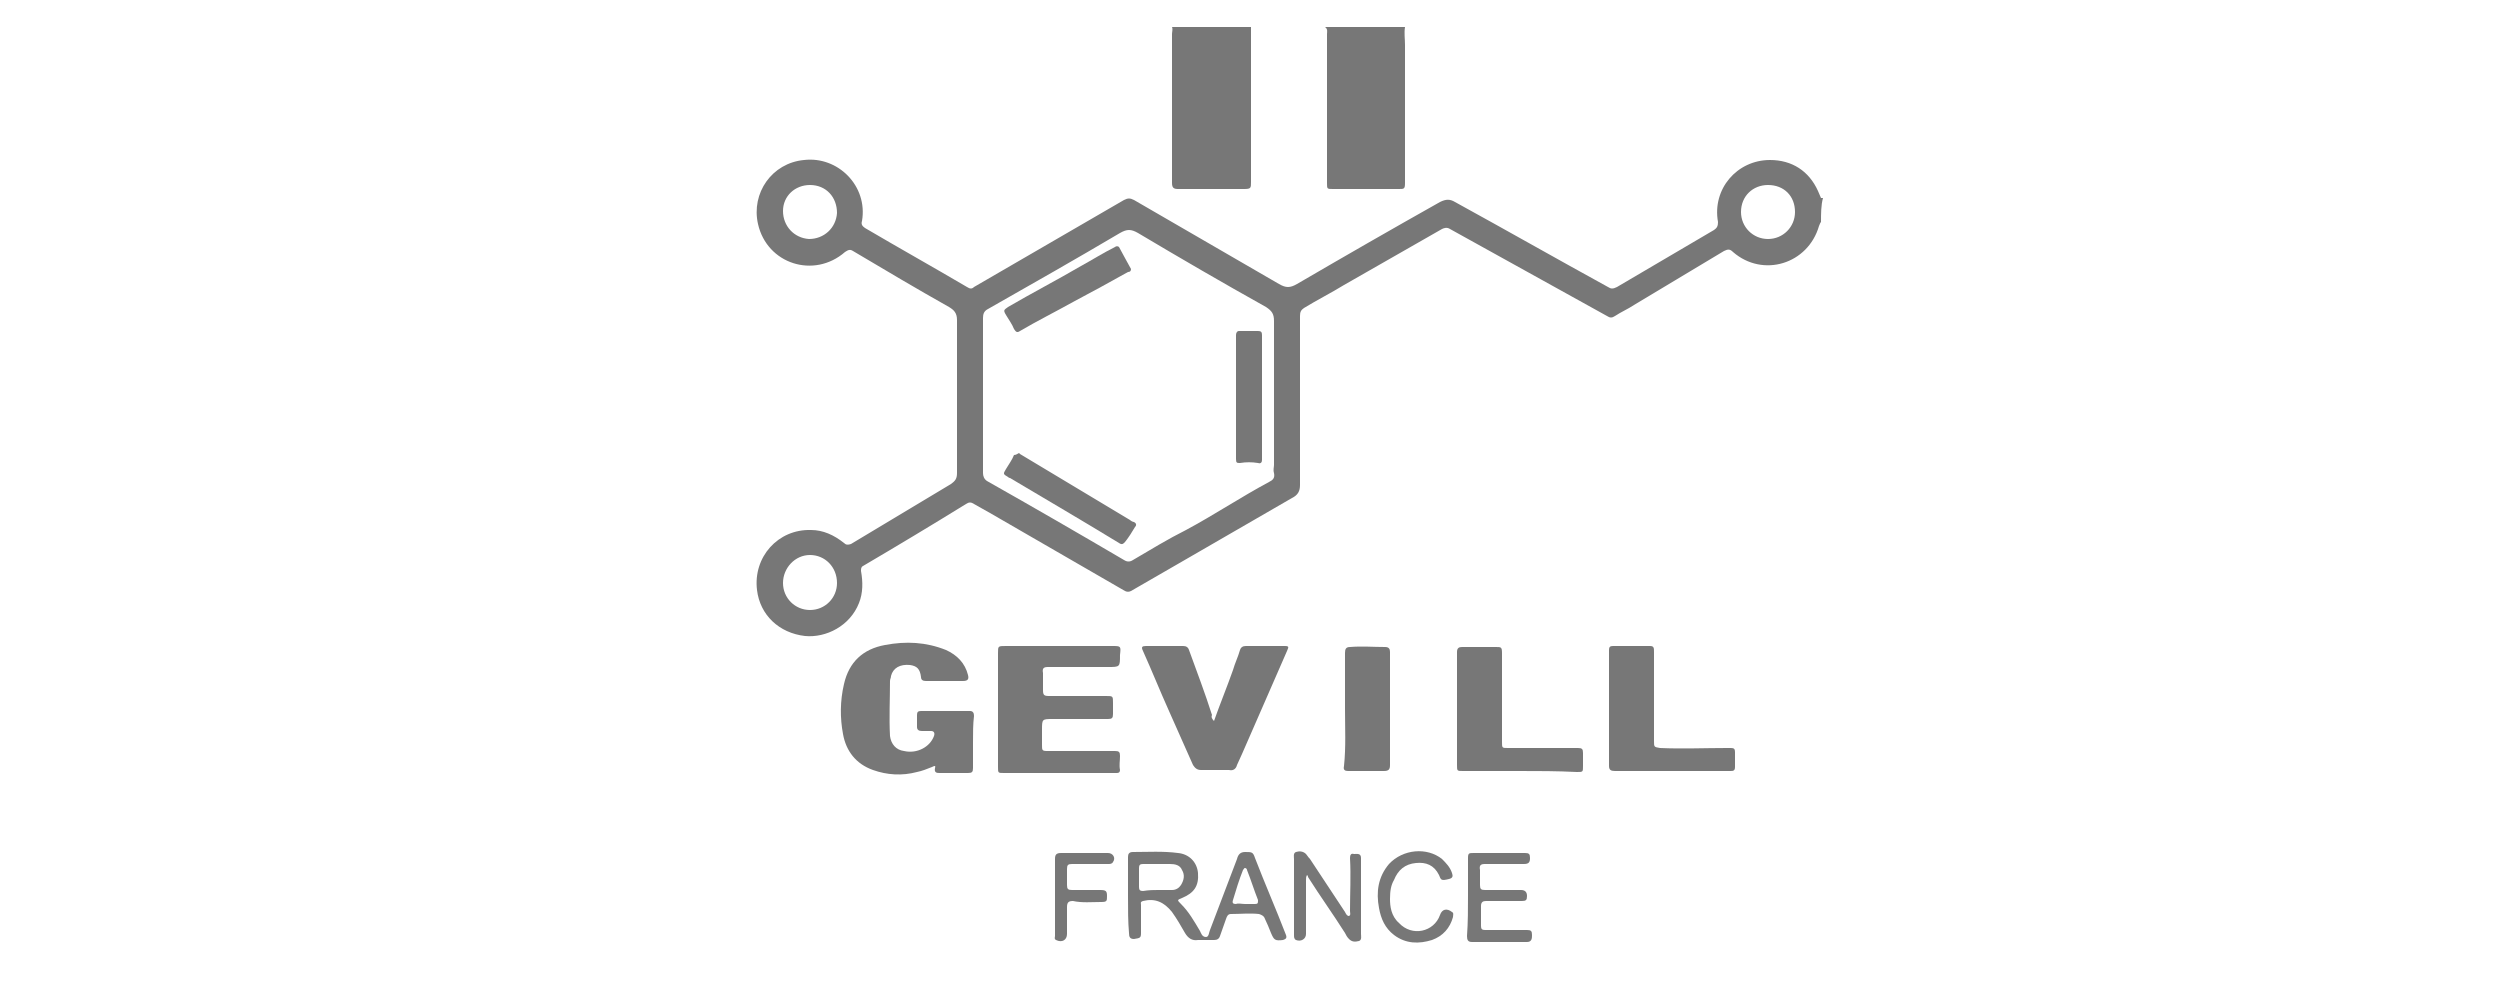 <svg xml:space="preserve" style="enable-background:new 0 0 250 100;" viewBox="0 0 250 100" y="0px" x="0px" xmlns:xlink="http://www.w3.org/1999/xlink" xmlns="http://www.w3.org/2000/svg" id="Capa_1" version="1.1">
<style type="text/css">
	.st0{fill:#777777;}
</style>
<g id="Layer_2">
</g>
<g>
	<path d="M182.1,22.2c-0.1,0.1-0.1,0.2-0.2,0.4c-1.1,3.8-5.6,5.2-8.6,2.6c-0.3-0.3-0.5-0.3-0.9-0.1c-3,1.8-6,3.6-9,5.4
		c-0.6,0.4-1.3,0.7-1.9,1.1c-0.3,0.2-0.5,0.2-0.8,0c-5.2-2.9-10.5-5.8-15.7-8.7c-0.3-0.2-0.6-0.1-0.8,0c-3.3,1.9-6.5,3.7-9.8,5.6
		c-1.3,0.8-2.7,1.5-4,2.3c-0.3,0.2-0.4,0.4-0.4,0.8c0,5.6,0,11.3,0,16.9c0,0.6-0.2,1-0.8,1.3c-3.6,2.1-7.3,4.2-10.9,6.3
		c-1.7,1-3.5,2-5.2,3c-0.2,0.1-0.4,0.1-0.6,0c-4.5-2.6-9-5.2-13.5-7.8c-0.5-0.3-1.1-0.6-1.6-0.9c-0.3-0.2-0.5-0.2-0.8,0
		c-3.4,2.1-6.9,4.2-10.3,6.2c-0.2,0.1-0.2,0.3-0.2,0.5c0.2,1.1,0.2,2.2-0.2,3.2c-0.9,2.3-3.3,3.5-5.4,3.3c-2.6-0.3-4.5-2.1-4.8-4.6
		c-0.4-3.3,2.1-6.1,5.4-6c1.2,0,2.3,0.5,3.3,1.3c0.2,0.2,0.4,0.2,0.7,0.1c3.3-2,6.7-4,10-6c0.4-0.3,0.6-0.5,0.6-1.1
		c0-5.1,0-10.2,0-15.3c0-0.7-0.3-1-0.8-1.3c-3.2-1.8-6.4-3.7-9.6-5.6c-0.3-0.2-0.5-0.1-0.8,0.1c-3.1,2.7-7.8,1.2-8.7-2.8
		c-0.7-3.1,1.4-6.1,4.6-6.4c3.4-0.4,6.4,2.6,5.8,6.1c-0.1,0.3,0,0.5,0.3,0.7c3.4,2,6.8,3.9,10.2,5.9c0.3,0.2,0.5,0.2,0.7,0
		c5-2.9,10-5.8,15-8.7c0.4-0.2,0.6-0.2,1,0c4.8,2.8,9.7,5.6,14.5,8.4c0.7,0.4,1.1,0.4,1.8,0c4.8-2.8,9.5-5.5,14.3-8.2
		c0.6-0.3,1-0.3,1.5,0c5.1,2.8,10.2,5.7,15.3,8.5c0.3,0.2,0.5,0.2,0.9,0c3.2-1.9,6.5-3.8,9.7-5.7c0.3-0.2,0.4-0.4,0.4-0.8
		c-0.6-3.3,1.9-6.2,5.2-6.2c2.2,0,3.9,1.1,4.8,3.1c0.1,0.2,0.2,0.5,0.3,0.7c0,0,0.1,0,0.2,0C182.1,20.5,182.1,21.4,182.1,22.2z
		 M98.3,39.4c0,2.6,0,5.3,0,7.9c0,0.3,0.1,0.6,0.4,0.8c4.6,2.6,9.1,5.2,13.7,7.9c0.3,0.2,0.6,0.2,0.9,0c1.7-1,3.5-2.1,5.3-3
		c2.8-1.5,5.5-3.3,8.3-4.8c0.4-0.2,0.6-0.4,0.5-0.9c-0.1-0.3,0-0.6,0-0.8c0-4.8,0-9.6,0-14.4c0-0.7-0.2-1-0.8-1.4
		c-4.3-2.4-8.6-4.9-12.8-7.4c-0.7-0.4-1.1-0.4-1.8,0c-4.4,2.6-8.8,5.1-13.2,7.6c-0.4,0.2-0.5,0.5-0.5,0.9
		C98.3,34.2,98.3,36.8,98.3,39.4z M78.3,58.3c0,1.5,1.2,2.7,2.7,2.7c1.5,0,2.7-1.2,2.7-2.7c0-1.6-1.2-2.8-2.7-2.8
		C79.5,55.5,78.3,56.8,78.3,58.3z M81,18.5c-1.5,0-2.7,1.1-2.7,2.6c0,1.5,1.1,2.7,2.6,2.8c1.5,0,2.7-1.1,2.8-2.6
		C83.7,19.7,82.6,18.5,81,18.5z M174.1,21.2c0,1.5,1.2,2.7,2.7,2.7c1.5,0,2.7-1.2,2.7-2.7c0-1.6-1.1-2.7-2.7-2.7
		C175.3,18.5,174.1,19.6,174.1,21.2z" class="st0"></path>
	<path d="M125.1,2.7c0,1.2,0,2.4,0,3.6c0,4,0,7.9,0,11.9c0,0.6,0,0.7-0.7,0.7c-2.2,0-4.4,0-6.6,0
		c-0.4,0-0.6-0.1-0.6-0.6c0-5,0-9.9,0-14.9c0-0.2,0.1-0.5,0-0.7C119.9,2.7,122.5,2.7,125.1,2.7z" class="st0"></path>
	<path d="M140.5,2.7c-0.1,0.6,0,1.2,0,1.8c0,3.7,0,7.5,0,11.2c0,0.9,0,1.7,0,2.6c0,0.6-0.1,0.6-0.6,0.6
		c-2.2,0-4.4,0-6.6,0c-0.6,0-0.6,0-0.6-0.6c0-5,0-9.9,0-14.9c0-0.2,0.1-0.5-0.2-0.7C135.2,2.7,137.9,2.7,140.5,2.7z" class="st0"></path>
	<path d="M97.3,74.2c0,0.9,0,1.7,0,2.6c0,0.4-0.1,0.5-0.5,0.5c-0.9,0-1.9,0-2.8,0c-0.3,0-0.6,0-0.5-0.5
		c0.1-0.3-0.1-0.2-0.3-0.1c-0.5,0.2-1,0.4-1.5,0.5c-1.5,0.4-3,0.3-4.4-0.2c-1.7-0.6-2.7-1.9-3-3.6c-0.3-1.6-0.3-3.3,0.1-5
		c0.5-2.2,1.9-3.5,4.1-3.9c2.1-0.4,4.1-0.3,6.1,0.5c1.1,0.5,1.9,1.3,2.2,2.5c0.1,0.4,0,0.6-0.5,0.6c-1.2,0-2.5,0-3.7,0
		c-0.3,0-0.5-0.1-0.5-0.4c-0.1-0.8-0.4-1.1-1.1-1.2c-1-0.1-1.7,0.3-1.9,1.1c0,0.2-0.1,0.3-0.1,0.5c0,1.8-0.1,3.7,0,5.5
		c0.1,0.8,0.6,1.4,1.4,1.5c1.3,0.3,2.6-0.4,3-1.5c0.1-0.3,0-0.5-0.3-0.5c-0.3,0-0.6,0-0.9,0c-0.3,0-0.5-0.1-0.5-0.4
		c0-0.4,0-0.8,0-1.2c0-0.3,0.1-0.4,0.4-0.4c1.6,0,3.2,0,4.9,0c0.3,0,0.4,0.2,0.4,0.5C97.3,72.4,97.3,73.3,97.3,74.2
		C97.3,74.2,97.3,74.2,97.3,74.2z" class="st0"></path>
	<path d="M99.8,70.8c0-1.8,0-3.7,0-5.5c0-0.7,0-0.7,0.8-0.7c3.5,0,7.1,0,10.6,0c0.9,0,0.9,0,0.8,0.9
		c0,1.2,0,1.2-1.2,1.2c-2,0-4,0-6,0c-0.4,0-0.6,0.1-0.5,0.6c0,0.6,0,1.1,0,1.7c0,0.5,0.1,0.6,0.6,0.6c1.9,0,3.8,0,5.7,0
		c0.7,0,0.7,0,0.7,0.7c0,0.4,0,0.7,0,1.1c0,0.4-0.1,0.5-0.5,0.5c-1.8,0-3.6,0-5.5,0c-1.1,0-1.1,0-1.1,1.1c0,0.5,0,1,0,1.5
		c0,0.5,0,0.6,0.5,0.6c2.3,0,4.6,0,6.8,0c0.4,0,0.5,0.1,0.5,0.5c0,0.5-0.1,0.9,0,1.4c0,0.2-0.1,0.3-0.3,0.3c-0.1,0-0.1,0-0.2,0
		c-3.7,0-7.4,0-11.1,0c-0.6,0-0.6,0-0.6-0.6C99.8,74.6,99.8,72.7,99.8,70.8z" class="st0"></path>
	<path d="M121.4,72.1c0.6-1.7,1.3-3.4,1.9-5.1c0.2-0.7,0.5-1.3,0.7-2c0.1-0.3,0.3-0.4,0.6-0.4c1.3,0,2.6,0,3.9,0
		c0.5,0,0.3,0.2,0.2,0.5c-1.5,3.4-3,6.9-4.5,10.3c-0.2,0.4-0.3,0.7-0.5,1.1c-0.1,0.4-0.4,0.6-0.8,0.5c-0.9,0-1.9,0-2.8,0
		c-0.4,0-0.6-0.2-0.8-0.5c-0.8-1.8-1.6-3.6-2.4-5.4c-0.9-2-1.7-4-2.6-6c-0.2-0.4-0.1-0.5,0.3-0.5c1.2,0,2.5,0,3.7,0
		c0.3,0,0.5,0.1,0.6,0.4c0.8,2.2,1.6,4.3,2.3,6.5C121.1,71.7,121.2,71.9,121.4,72.1z" class="st0"></path>
	<path d="M151.9,77.1c-1.9,0-3.8,0-5.6,0c-0.6,0-0.6,0-0.6-0.6c0-3.8,0-7.6,0-11.3c0-0.4,0.2-0.5,0.5-0.5
		c1.1,0,2.2,0,3.4,0c0.5,0,0.6,0,0.6,0.6c0,3,0,6,0,8.9c0,0.6,0,0.6,0.6,0.6c2.3,0,4.7,0,7,0c0.4,0,0.5,0.1,0.5,0.5
		c0,0.4,0,0.9,0,1.3c0,0.6,0,0.6-0.6,0.6C155.7,77.1,153.8,77.1,151.9,77.1z" class="st0"></path>
	<path d="M167.3,77.1c-1.9,0-3.8,0-5.8,0c-0.4,0-0.6-0.1-0.6-0.5c0-3.9,0-7.7,0-11.6c0-0.3,0.1-0.4,0.4-0.4
		c1.2,0,2.5,0,3.7,0c0.4,0,0.4,0.2,0.4,0.6c0,3,0,5.9,0,8.9c0,0.6,0,0.6,0.6,0.7c2.2,0.1,4.5,0,6.7,0c0.1,0,0.3,0,0.4,0
		c0.3,0,0.4,0.1,0.4,0.4c0,0.5,0,1,0,1.5c0,0.4-0.2,0.4-0.5,0.4c-1.5,0-3,0-4.5,0C168.2,77.1,167.7,77.1,167.3,77.1z" class="st0"></path>
	<path d="M134.5,70.9c0-1.9,0-3.7,0-5.6c0-0.4,0.1-0.6,0.5-0.6c1.2-0.1,2.3,0,3.5,0c0.4,0,0.5,0.2,0.5,0.5
		c0,3.8,0,7.6,0,11.3c0,0.4-0.1,0.6-0.6,0.6c-1.2,0-2.4,0-3.6,0c-0.3,0-0.5-0.1-0.4-0.5C134.6,74.7,134.5,72.8,134.5,70.9
		C134.5,70.9,134.5,70.9,134.5,70.9z" class="st0"></path>
	<path d="M112.8,89.6c0-1.3,0-2.6,0-3.9c0-0.3,0.1-0.5,0.5-0.5c1.5,0,3-0.1,4.5,0.1c1.1,0.1,1.9,0.9,2,2
		c0.1,1.3-0.4,2-1.6,2.5c-0.5,0.2-0.5,0.2-0.1,0.6c0.8,0.8,1.3,1.7,1.9,2.7c0.1,0.2,0.2,0.6,0.6,0.6c0.3,0,0.3-0.5,0.4-0.7
		c0.9-2.4,1.8-4.7,2.7-7.1c0.1-0.4,0.3-0.7,0.8-0.7c0.7,0,0.8,0,1,0.6c1,2.6,2.1,5.1,3.1,7.7c0.1,0.3,0,0.4-0.3,0.5
		c-0.8,0.1-0.9,0-1.2-0.7c-0.2-0.5-0.4-1-0.6-1.4c-0.1-0.3-0.3-0.4-0.6-0.5c-0.9-0.1-1.9,0-2.8,0c-0.3,0-0.4,0.2-0.5,0.5
		c-0.2,0.6-0.4,1.1-0.6,1.7c-0.1,0.3-0.3,0.4-0.6,0.4c-0.5,0-1,0-1.6,0c-0.6,0.1-1-0.2-1.3-0.7c-0.4-0.7-0.8-1.4-1.3-2.1
		c-0.8-1-1.7-1.4-2.9-1.1c-0.3,0.1-0.2,0.2-0.2,0.4c0,0.9,0,1.9,0,2.8c0,0.5-0.1,0.5-0.7,0.6c-0.4,0-0.5-0.2-0.5-0.6
		C112.8,92.2,112.8,90.9,112.8,89.6z M115.8,89C115.8,89,115.8,89,115.8,89c0.5,0,0.9,0,1.4,0c0.4,0,0.7-0.2,0.9-0.5
		c0.3-0.5,0.4-1,0.1-1.5c-0.2-0.5-0.7-0.6-1.2-0.6c-0.9,0-1.8,0-2.7,0c-0.3,0-0.4,0.1-0.4,0.4c0,0.6,0,1.2,0,1.9
		c0,0.3,0.1,0.4,0.4,0.4C114.9,89,115.4,89,115.8,89z M124.5,90.4c0.3,0,0.6,0,1,0c0.3,0,0.3-0.1,0.3-0.4c-0.4-1-0.7-2-1.1-3
		c0-0.1-0.1-0.2-0.2-0.2c-0.1,0-0.1,0.1-0.2,0.2c-0.4,1-0.7,2-1,3c-0.1,0.3,0,0.4,0.3,0.4C123.8,90.3,124.2,90.4,124.5,90.4z" class="st0"></path>
	<path d="M130.7,87.5c-0.1,0.2-0.1,0.3-0.1,0.5c0,1.8,0,3.6,0,5.4c0,0.5-0.5,0.8-1,0.6c-0.2-0.1-0.2-0.3-0.2-0.5
		c0-1.5,0-3,0-4.6c0-1,0-2,0-3c0-0.2-0.1-0.6,0.2-0.7c0.3-0.1,0.7-0.1,1,0.2c0.1,0.1,0.2,0.3,0.4,0.5c1.2,1.8,2.3,3.5,3.5,5.3
		c0.1,0.2,0.2,0.4,0.4,0.4c0.2-0.1,0.1-0.3,0.1-0.5c0-1.8,0.1-3.5,0-5.3c0-0.3,0.1-0.5,0.4-0.4c0.3,0,0.7-0.1,0.7,0.4
		c0,1.5,0,3,0,4.4c0,1.1,0,2.1,0,3.2c0,0.2,0.1,0.6-0.2,0.7c-0.4,0.1-0.7,0.1-1-0.2c-0.2-0.2-0.3-0.4-0.4-0.6
		c-1.2-1.9-2.5-3.7-3.7-5.6C130.8,87.6,130.8,87.6,130.7,87.5z" class="st0"></path>
	<path d="M146.8,89.6c0-1.3,0-2.5,0-3.8c0-0.5,0.1-0.5,0.6-0.5c1.7,0,3.4,0,5.1,0c0.4,0,0.5,0.1,0.5,0.5
		c0,0.4-0.1,0.6-0.6,0.6c-1.3,0-2.6,0-3.9,0c-0.4,0-0.6,0.1-0.5,0.6c0,0.5,0,1,0,1.5c0,0.4,0.1,0.5,0.5,0.5c1.2,0,2.4,0,3.6,0
		c0.4,0,0.6,0.2,0.6,0.6c0,0.4-0.1,0.5-0.5,0.5c-1.2,0-2.4,0-3.6,0c-0.3,0-0.5,0.1-0.5,0.5c0,0.7,0,1.3,0,2c0,0.3,0.1,0.4,0.4,0.4
		c1.4,0,2.8,0,4.2,0c0.4,0,0.5,0.1,0.5,0.5c0,0.3,0,0.7-0.5,0.7c-1.8,0-3.7,0-5.5,0c-0.4,0-0.5-0.2-0.5-0.6
		C146.8,92.2,146.8,90.9,146.8,89.6C146.8,89.6,146.8,89.6,146.8,89.6z" class="st0"></path>
	<path d="M139,89.9c0,0.7,0.1,1.7,0.9,2.4c1.3,1.4,3.5,0.9,4.1-0.8c0.2-0.6,0.7-0.7,1.2-0.3c0.2,0.1,0.1,0.3,0.1,0.5
		c-0.3,1.1-1,1.9-2.1,2.3c-1.3,0.4-2.6,0.4-3.8-0.5c-0.9-0.7-1.3-1.6-1.5-2.7c-0.3-1.6-0.1-3.1,1-4.4c1.4-1.5,3.8-1.7,5.3-0.5
		c0.4,0.4,0.8,0.8,1,1.4c0.1,0.3,0.1,0.5-0.3,0.6c-0.8,0.2-0.8,0.1-1-0.4c-0.5-1-1.3-1.3-2.3-1.2c-1.1,0.1-1.8,0.7-2.2,1.7
		C139.1,88.5,139,89.1,139,89.9z" class="st0"></path>
	<path d="M105.5,89.7c0-1.3,0-2.5,0-3.8c0-0.4,0.1-0.6,0.6-0.6c1.6,0,3.1,0,4.7,0c0.5,0,0.8,0.5,0.5,0.9
		c-0.1,0.2-0.3,0.2-0.5,0.2c-1.2,0-2.4,0-3.6,0c-0.4,0-0.5,0.1-0.5,0.5c0,0.5,0,1,0,1.6c0,0.4,0.1,0.5,0.5,0.5c0.9,0,1.9,0,2.8,0
		c0.6,0,0.7,0.1,0.7,0.6c0,0.5,0,0.6-0.6,0.6c-0.9,0-1.9,0.1-2.8-0.1c-0.4,0-0.6,0.1-0.6,0.6c0,0.9,0,1.8,0,2.7
		c0,0.6-0.5,0.9-1.1,0.6c-0.2-0.1-0.1-0.3-0.1-0.4C105.5,92.3,105.5,91,105.5,89.7z" class="st0"></path>
	<path d="M101.9,45.3c0,0,0.1,0.1,0.1,0.1c3.7,2.2,7.3,4.4,11,6.6c0.1,0.1,0.3,0.2,0.4,0.2c0.2,0.1,0.3,0.3,0.1,0.5
		c-0.3,0.5-0.6,1-1,1.5c-0.2,0.2-0.3,0.3-0.6,0.1c-3.6-2.2-7.2-4.3-10.9-6.5c-0.1,0-0.2-0.1-0.2-0.1c-0.5-0.3-0.5-0.3-0.2-0.8
		c0.3-0.5,0.6-0.9,0.8-1.4C101.6,45.5,101.7,45.4,101.9,45.3z" class="st0"></path>
	<path d="M123.6,39.7c0-2.1,0-4.2,0-6.2c0-0.2,0.1-0.4,0.3-0.4c0.6,0,1.3,0,1.9,0c0.3,0,0.4,0.1,0.4,0.4
		c0,0.1,0,0.2,0,0.3c0,3.9,0,7.8,0,11.7c0,0.2,0,0.3,0,0.5c0,0.2-0.1,0.4-0.4,0.3c-0.6-0.1-1.2-0.1-1.8,0c-0.3,0-0.4,0-0.4-0.4
		C123.6,43.8,123.6,41.8,123.6,39.7C123.6,39.7,123.6,39.7,123.6,39.7z" class="st0"></path>
	<path d="M113.1,26.9c0,0.2-0.1,0.3-0.3,0.3c-1.8,1-3.6,2-5.5,3c-1.8,1-3.6,1.9-5.3,2.9c-0.3,0.2-0.4,0.1-0.6-0.2
		c-0.2-0.5-0.5-0.9-0.8-1.4c-0.3-0.5-0.2-0.5,0.2-0.8c2.4-1.4,4.9-2.7,7.3-4.1c1.1-0.6,2.2-1.3,3.4-1.9c0.1-0.1,0.3-0.1,0.4,0
		C112.4,25.6,112.7,26.2,113.1,26.9C113.1,26.9,113.1,26.9,113.1,26.9z" class="st0"></path>
</g>
</svg>
